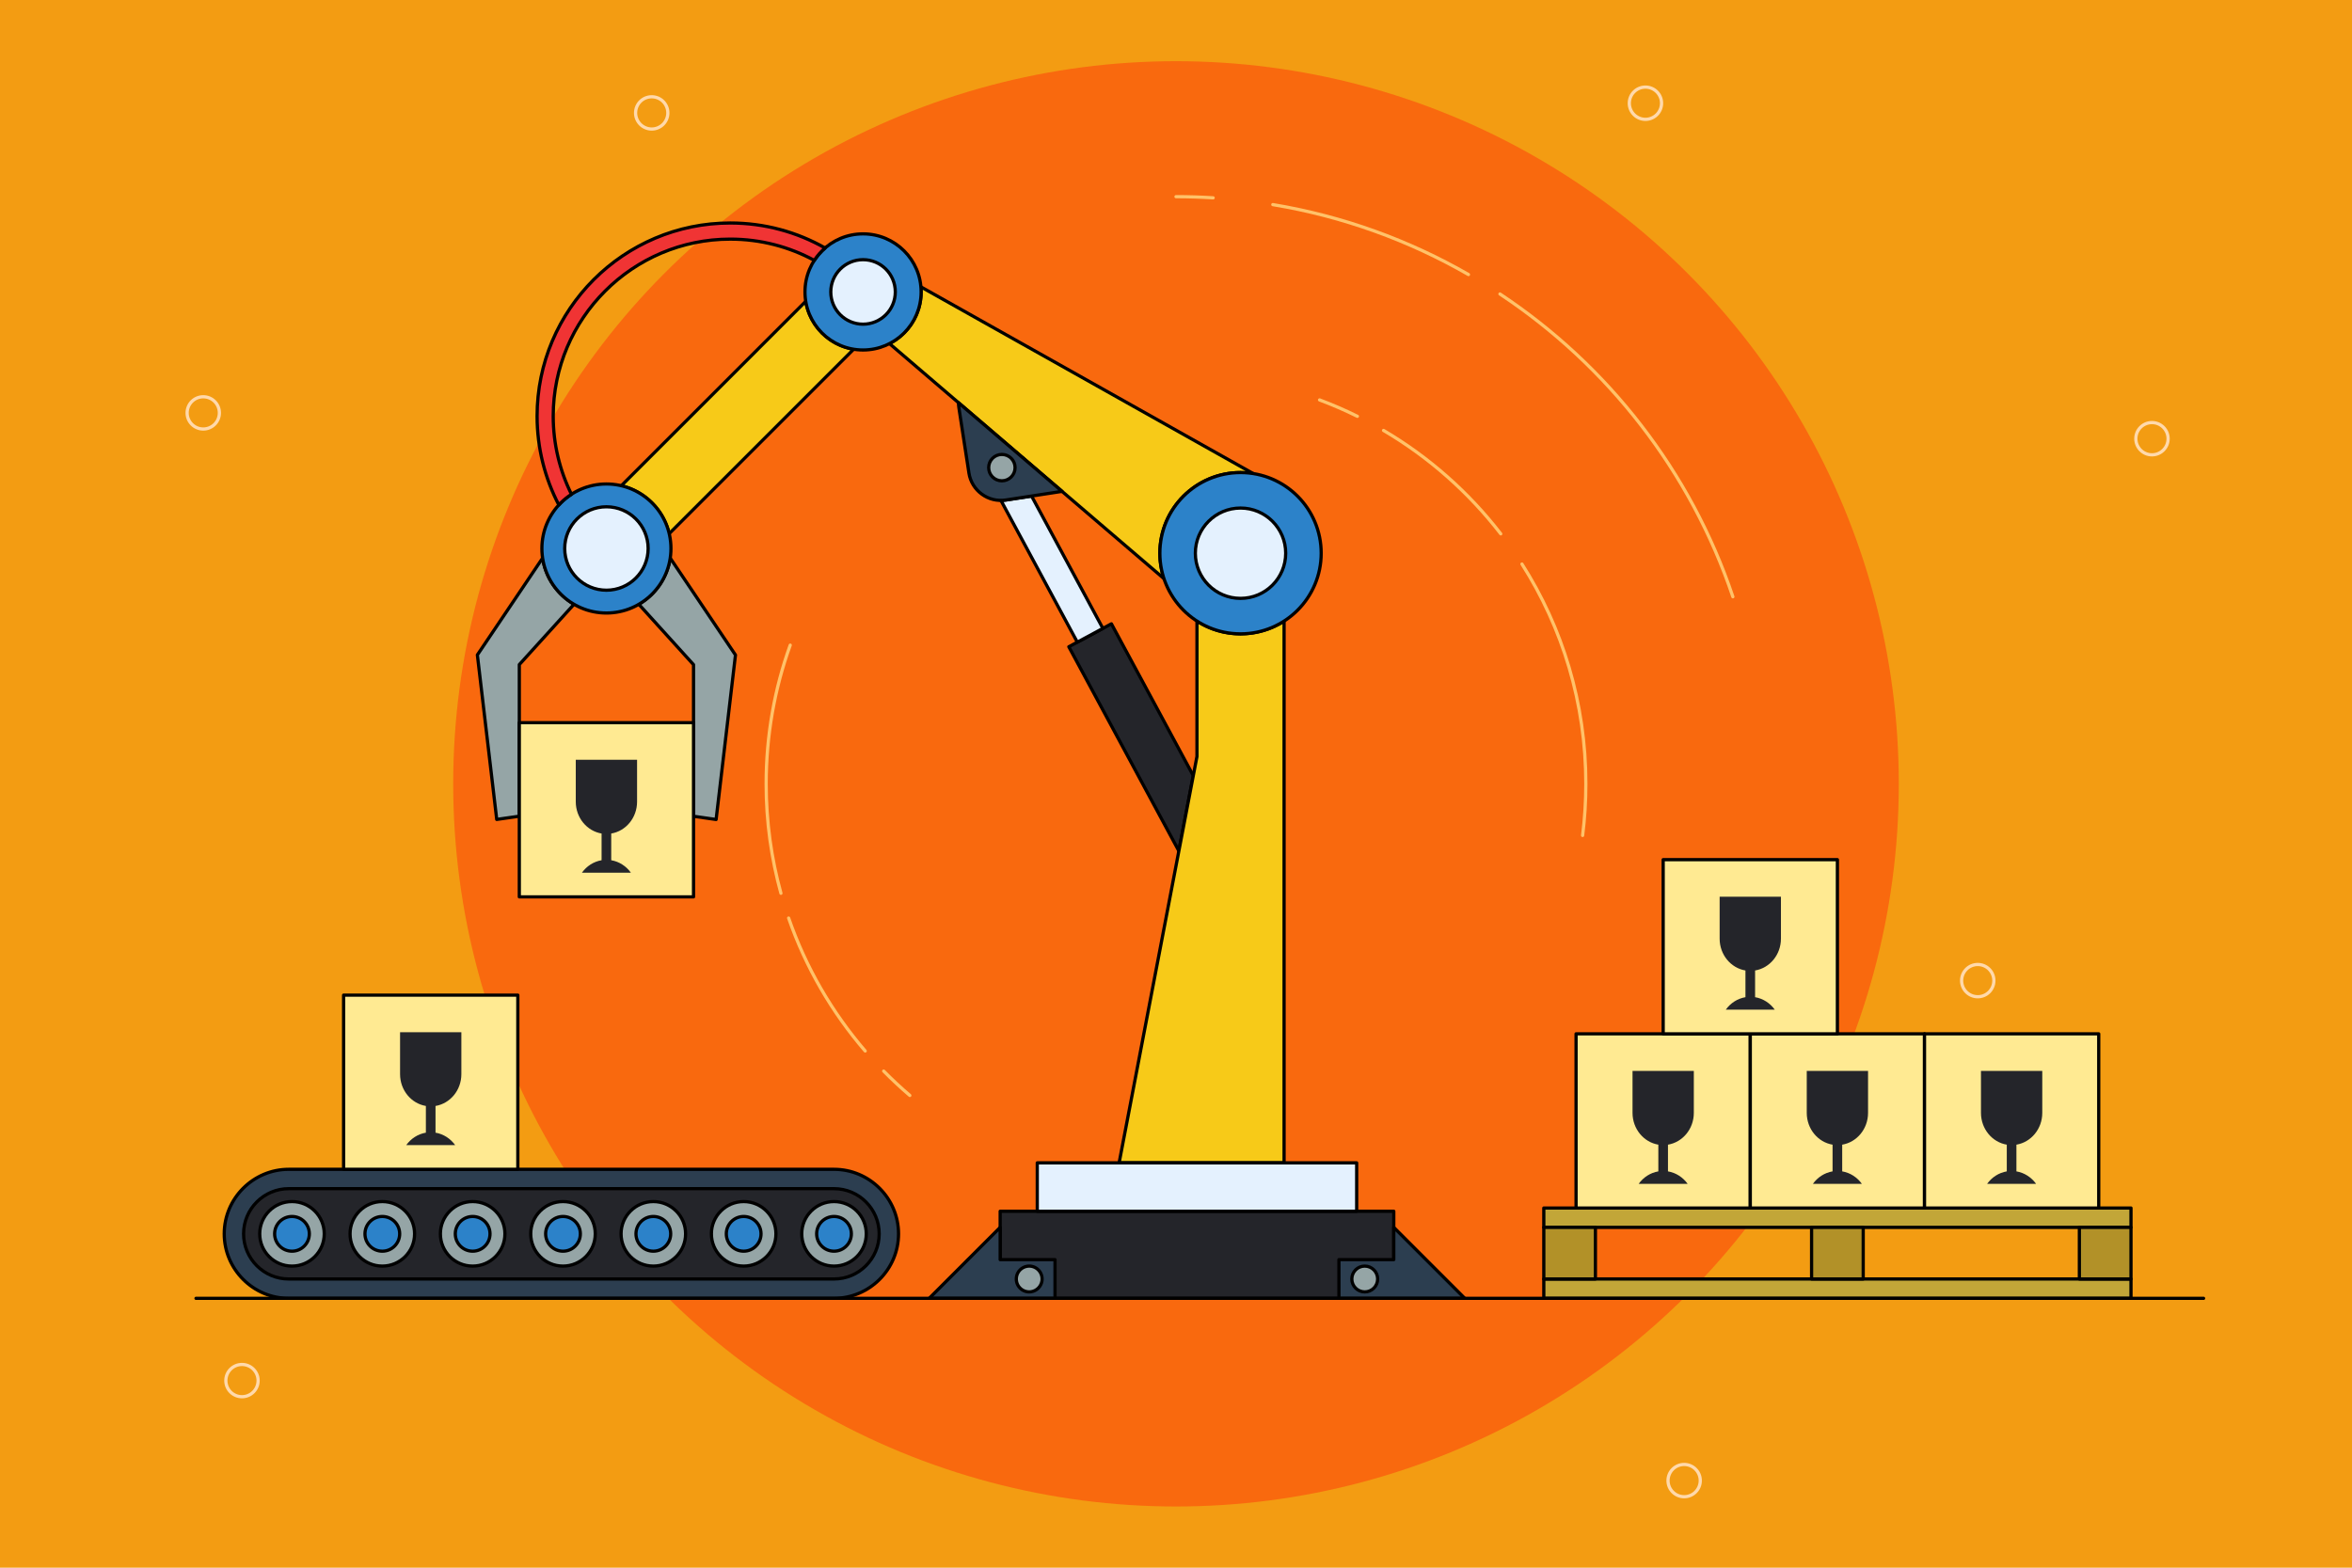 <?xml version="1.0" encoding="utf-8"?>
<!-- Generator: Adobe Illustrator 21.0.2, SVG Export Plug-In . SVG Version: 6.00 Build 0)  -->
<svg version="1.2" baseProfile="tiny" id="Layer_1" xmlns="http://www.w3.org/2000/svg" xmlns:xlink="http://www.w3.org/1999/xlink"
	 x="0px" y="0px" viewBox="0 0 729 486" overflow="scroll" xml:space="preserve">
<rect x="-20" y="-20" fill="#F39C12" width="769" height="526"/>
<circle fill="#F9690E" cx="364.5" cy="243" r="224.03"/>
<g>
	
		<rect x="310" y="375.5" fill="#24252A" stroke="#000000" stroke-linecap="round" stroke-linejoin="round" stroke-miterlimit="10" width="122" height="27"/>
	<g>
		<polygon fill="#24252A" stroke="#000000" stroke-linecap="round" stroke-linejoin="round" stroke-miterlimit="10" points="
			369.86,240.48 344.48,193.39 331.28,200.5 365.39,263.82 		"/>
		<g>
			<path fill="#E4F1FE" stroke="#000000" stroke-linecap="round" stroke-linejoin="round" stroke-miterlimit="10" d="M319.74,153.79
				l-8.01,1.23c-0.5,0.08-1,0.1-1.5,0.1l23.68,43.96l7.92-4.27L319.74,153.79z"/>
		</g>
	</g>
	<path fill="#F7CA18" stroke="#000000" stroke-linecap="round" stroke-linejoin="round" stroke-miterlimit="10" d="M398,360.5
		V192.54c-3.89,2.5-8.53,3.96-13.5,3.96c-4.97,0-9.61-1.46-13.5-3.96v41.96l-24.13,126H398z"/>
	
		<rect x="321.5" y="360.5" fill="#E4F1FE" stroke="#000000" stroke-linecap="round" stroke-linejoin="round" stroke-miterlimit="10" width="99" height="15"/>
	<path fill="#F7CA18" stroke="#000000" stroke-linecap="round" stroke-linejoin="round" stroke-miterlimit="10" d="M359.5,171.5
		c0-13.81,11.19-25,25-25c1.34,0,2.65,0.11,3.93,0.31L285.42,88.93c0.04,0.52,0.08,1.04,0.08,1.57c0,6.99-3.99,13.03-9.81,16.02
		l85.09,72.87C359.95,176.91,359.5,174.26,359.5,171.5z"/>
	
		<circle fill="#2C82C9" stroke="#000000" stroke-linecap="round" stroke-linejoin="round" stroke-miterlimit="10" cx="384.5" cy="171.5" r="25"/>
	
		<circle fill="#E4F1FE" stroke="#000000" stroke-linecap="round" stroke-linejoin="round" stroke-miterlimit="10" cx="384.5" cy="171.5" r="14"/>
	<g>
		<path fill="#95A5A6" stroke="#000000" stroke-linecap="round" stroke-linejoin="round" stroke-miterlimit="10" d="M177.92,187.32
			c-5.14-2.99-8.82-8.21-9.72-14.34l-20.24,30.05l6,51l7-1l0-47L177.92,187.32z"/>
		<path fill="#95A5A6" stroke="#000000" stroke-linecap="round" stroke-linejoin="round" stroke-miterlimit="10" d="M207.72,172.99
			c-0.91,6.13-4.58,11.34-9.72,14.34l16.96,18.72v47l7,1l6-51L207.72,172.99z"/>
		<path fill="#F7CA18" stroke="#000000" stroke-linecap="round" stroke-linejoin="round" stroke-miterlimit="10" d="M249.75,93.4
			l-57.2,57.2c7.35,1.73,13.12,7.5,14.85,14.85l57.2-57.2C256.99,107.01,250.99,101.01,249.75,93.4z"/>
		
			<circle fill="#2C82C9" stroke="#000000" stroke-linecap="round" stroke-linejoin="round" stroke-miterlimit="10" cx="187.96" cy="170.04" r="20"/>
		
			<circle fill="#E4F1FE" stroke="#000000" stroke-linecap="round" stroke-linejoin="round" stroke-miterlimit="10" cx="187.96" cy="170.04" r="12.93"/>
		<g>
			
				<rect x="160.96" y="224.04" fill="#FFEA92" stroke="#000000" stroke-linecap="round" stroke-linejoin="round" stroke-miterlimit="10" width="54" height="54"/>
			<path fill="#24252A" d="M197.46,248.54v-13l-19,0v13c0,4.98,3.47,9.1,8,9.86v8.28c-2.48,0.42-4.64,1.84-6.09,3.86l15.17,0
				c-1.45-2.02-3.61-3.44-6.09-3.86l0-8.28C193.99,257.65,197.46,253.52,197.46,248.54z"/>
		</g>
	</g>
	
		<circle fill="#2C82C9" stroke="#000000" stroke-linecap="round" stroke-linejoin="round" stroke-miterlimit="10" cx="267.5" cy="90.5" r="18"/>
	
		<circle fill="#E4F1FE" stroke="#000000" stroke-linecap="round" stroke-linejoin="round" stroke-miterlimit="10" cx="267.5" cy="90.5" r="10"/>
	<g>
		<polygon fill="#2C3E50" stroke="#000000" stroke-linecap="round" stroke-linejoin="round" stroke-miterlimit="10" points="
			310,390.5 310,380.5 288,402.5 310,402.5 327,402.5 327,390.5 		"/>
		<path fill="#95A5A6" stroke="#000000" stroke-linecap="round" stroke-linejoin="round" stroke-miterlimit="10" d="M315.05,395.87
			c-0.41,2.7,1.88,5,4.58,4.58c1.68-0.26,3.06-1.63,3.32-3.32c0.41-2.7-1.88-5-4.58-4.58C316.68,392.81,315.31,394.18,315.05,395.87
			z"/>
	</g>
	<g>
		<polygon fill="#2C3E50" stroke="#000000" stroke-linecap="round" stroke-linejoin="round" stroke-miterlimit="10" points="
			432,390.5 432,380.5 454,402.5 432,402.5 415,402.5 415,390.5 		"/>
		
			<circle fill="#95A5A6" stroke="#000000" stroke-linecap="round" stroke-linejoin="round" stroke-miterlimit="10" cx="423" cy="396.5" r="4"/>
	</g>
	<path fill="#2C3E50" stroke="#000000" stroke-linecap="round" stroke-linejoin="round" stroke-miterlimit="10" d="M297.08,124.84
		c0.01,0.49,0.04,1.01,0.13,1.57l3.11,20.24c0.84,5.44,5.97,9.2,11.4,8.36l17.46-2.68L297.08,124.84z"/>
	
		<circle fill="#95A5A6" stroke="#000000" stroke-linecap="round" stroke-linejoin="round" stroke-miterlimit="10" cx="310.53" cy="144.97" r="4.09"/>
	<g>
		<path fill="#F03434" stroke="#000000" stroke-linecap="round" stroke-linejoin="round" stroke-miterlimit="10" d="M173.82,155.9
			c1.03-1.03,2.14-1.91,3.31-2.66c-3.62-7.31-5.66-15.54-5.66-24.24c0-30.26,24.62-54.87,54.87-54.87c9.43,0,18.3,2.39,26.06,6.59
			c0.93-1.44,2.06-2.73,3.35-3.84c-8.69-4.93-18.73-7.75-29.41-7.75c-33.01,0-59.87,26.86-59.87,59.87c0,9.94,2.45,19.31,6.75,27.56
			C173.42,156.34,173.6,156.11,173.82,155.9z"/>
	</g>
</g>
<g>
	<g>
		<path fill="#2C3E50" stroke="#000000" stroke-linecap="round" stroke-linejoin="round" stroke-miterlimit="10" d="M278.5,382.5
			c0,11-9,20-20,20h-169c-11,0-20-9-20-20l0,0c0-11,9-20,20-20h169C269.5,362.5,278.5,371.5,278.5,382.5L278.5,382.5z"/>
		<path fill="#24252A" stroke="#000000" stroke-linecap="round" stroke-linejoin="round" stroke-miterlimit="10" d="M89.5,396.5
			c-7.72,0-14-6.28-14-14s6.28-14,14-14h169c7.72,0,14,6.28,14,14s-6.28,14-14,14H89.5z"/>
	</g>
	<g>
		
			<rect x="106.5" y="308.5" fill="#FFEA92" stroke="#000000" stroke-linecap="round" stroke-linejoin="round" stroke-miterlimit="10" width="54" height="54"/>
		<path fill="#24252A" d="M143,333v-13h-19v13c0,4.98,3.47,9.1,8,9.86v8.28c-2.48,0.42-4.64,1.84-6.09,3.86h15.17
			c-1.45-2.02-3.61-3.44-6.09-3.86v-8.28C139.53,342.1,143,337.98,143,333z"/>
	</g>
	<g>
		
			<circle fill="#95A5A6" stroke="#000000" stroke-linecap="round" stroke-linejoin="round" stroke-miterlimit="10" cx="90.5" cy="382.5" r="10"/>
		
			<circle fill="#2C82C9" stroke="#000000" stroke-linecap="round" stroke-linejoin="round" stroke-miterlimit="10" cx="90.5" cy="382.5" r="5.38"/>
	</g>
	<g>
		
			<circle fill="#95A5A6" stroke="#000000" stroke-linecap="round" stroke-linejoin="round" stroke-miterlimit="10" cx="118.5" cy="382.5" r="10"/>
		
			<circle fill="#2C82C9" stroke="#000000" stroke-linecap="round" stroke-linejoin="round" stroke-miterlimit="10" cx="118.5" cy="382.5" r="5.38"/>
	</g>
	<g>
		
			<circle fill="#95A5A6" stroke="#000000" stroke-linecap="round" stroke-linejoin="round" stroke-miterlimit="10" cx="146.5" cy="382.5" r="10"/>
		
			<circle fill="#2C82C9" stroke="#000000" stroke-linecap="round" stroke-linejoin="round" stroke-miterlimit="10" cx="146.5" cy="382.5" r="5.38"/>
	</g>
	<g>
		
			<circle fill="#95A5A6" stroke="#000000" stroke-linecap="round" stroke-linejoin="round" stroke-miterlimit="10" cx="174.5" cy="382.5" r="10"/>
		
			<circle fill="#2C82C9" stroke="#000000" stroke-linecap="round" stroke-linejoin="round" stroke-miterlimit="10" cx="174.5" cy="382.5" r="5.38"/>
	</g>
	<g>
		
			<circle fill="#95A5A6" stroke="#000000" stroke-linecap="round" stroke-linejoin="round" stroke-miterlimit="10" cx="202.5" cy="382.5" r="10"/>
		
			<circle fill="#2C82C9" stroke="#000000" stroke-linecap="round" stroke-linejoin="round" stroke-miterlimit="10" cx="202.5" cy="382.5" r="5.38"/>
	</g>
	<g>
		
			<circle fill="#95A5A6" stroke="#000000" stroke-linecap="round" stroke-linejoin="round" stroke-miterlimit="10" cx="230.5" cy="382.5" r="10"/>
		
			<circle fill="#2C82C9" stroke="#000000" stroke-linecap="round" stroke-linejoin="round" stroke-miterlimit="10" cx="230.5" cy="382.5" r="5.38"/>
	</g>
	<g>
		
			<circle fill="#95A5A6" stroke="#000000" stroke-linecap="round" stroke-linejoin="round" stroke-miterlimit="10" cx="258.5" cy="382.5" r="10"/>
		
			<circle fill="#2C82C9" stroke="#000000" stroke-linecap="round" stroke-linejoin="round" stroke-miterlimit="10" cx="258.5" cy="382.5" r="5.38"/>
	</g>
</g>
<g>
	
		<rect x="478.5" y="396.5" fill="#C2A638" stroke="#000000" stroke-linecap="round" stroke-linejoin="round" stroke-miterlimit="10" width="182" height="6"/>
	
		<rect x="478.5" y="374.5" fill="#C2A638" stroke="#000000" stroke-linecap="round" stroke-linejoin="round" stroke-miterlimit="10" width="182" height="6"/>
	
		<rect x="478.5" y="380.5" fill="#B29128" stroke="#000000" stroke-linecap="round" stroke-linejoin="round" stroke-miterlimit="10" width="16" height="16"/>
	
		<rect x="644.5" y="380.5" fill="#B29128" stroke="#000000" stroke-linecap="round" stroke-linejoin="round" stroke-miterlimit="10" width="16" height="16"/>
	
		<rect x="561.5" y="380.5" fill="#B29128" stroke="#000000" stroke-linecap="round" stroke-linejoin="round" stroke-miterlimit="10" width="16" height="16"/>
	<g>
		<g>
			
				<rect x="488.5" y="320.5" fill="#FFEA92" stroke="#000000" stroke-linecap="round" stroke-linejoin="round" stroke-miterlimit="10" width="54" height="54"/>
			<path fill="#24252A" d="M525,345v-13h-19v13c0,4.98,3.47,9.1,8,9.86v8.28c-2.48,0.42-4.64,1.84-6.09,3.86h15.17
				c-1.45-2.02-3.61-3.44-6.09-3.86v-8.28C521.53,354.1,525,349.98,525,345z"/>
		</g>
		<g>
			
				<rect x="542.5" y="320.5" fill="#FFEA92" stroke="#000000" stroke-linecap="round" stroke-linejoin="round" stroke-miterlimit="10" width="54" height="54"/>
			<path fill="#24252A" d="M579,345v-13h-19v13c0,4.98,3.47,9.1,8,9.86v8.28c-2.48,0.42-4.64,1.84-6.09,3.86h15.17
				c-1.45-2.02-3.61-3.44-6.09-3.86v-8.28C575.53,354.1,579,349.98,579,345z"/>
		</g>
		<g>
			
				<rect x="596.5" y="320.5" fill="#FFEA92" stroke="#000000" stroke-linecap="round" stroke-linejoin="round" stroke-miterlimit="10" width="54" height="54"/>
			<path fill="#24252A" d="M633,345v-13h-19v13c0,4.98,3.47,9.1,8,9.86v8.28c-2.48,0.42-4.64,1.84-6.09,3.86h15.17
				c-1.45-2.02-3.61-3.44-6.09-3.86v-8.28C629.53,354.1,633,349.98,633,345z"/>
		</g>
		<g>
			
				<rect x="515.5" y="266.5" fill="#FFEA92" stroke="#000000" stroke-linecap="round" stroke-linejoin="round" stroke-miterlimit="10" width="54" height="54"/>
			<path fill="#24252A" d="M552,291v-13h-19v13c0,4.98,3.47,9.1,8,9.86v8.28c-2.48,0.42-4.64,1.84-6.09,3.86h15.17
				c-1.45-2.02-3.61-3.44-6.09-3.86v-8.28C548.53,300.1,552,295.98,552,291z"/>
		</g>
	</g>
</g>
<g>
	<path fill="none" stroke="#FFC269" stroke-linecap="round" stroke-linejoin="round" stroke-miterlimit="10" d="M464.91,91.14
		c33.46,22.17,59.17,55.1,72.19,93.86"/>
	<path fill="none" stroke="#FFC269" stroke-linecap="round" stroke-linejoin="round" stroke-miterlimit="10" d="M394.51,63.43
		c21.76,3.61,42.21,11.08,60.64,21.68"/>
	<path fill="none" stroke="#FFC269" stroke-linecap="round" stroke-linejoin="round" stroke-miterlimit="10" d="M364.5,60.97
		c3.87,0,7.71,0.12,11.51,0.36"/>
	<path fill="none" stroke="#FFC269" stroke-linecap="round" stroke-linejoin="round" stroke-miterlimit="10" d="M242.05,276.92
		c-2.98-10.8-4.58-22.17-4.58-33.92c0-15.09,2.63-29.57,7.46-43"/>
	<path fill="none" stroke="#FFC269" stroke-linecap="round" stroke-linejoin="round" stroke-miterlimit="10" d="M268.17,325.82
		c-10.32-12-18.44-25.94-23.73-41.21"/>
	<path fill="none" stroke="#FFC269" stroke-linecap="round" stroke-linejoin="round" stroke-miterlimit="10" d="M282,339.6
		c-2.81-2.4-5.51-4.92-8.1-7.55"/>
	<path fill="none" stroke="#FFC269" stroke-linecap="round" stroke-linejoin="round" stroke-miterlimit="10" d="M471.73,174.86
		c12.54,19.69,19.8,43.07,19.8,68.14c0,5.42-0.34,10.76-1,16"/>
	<path fill="none" stroke="#FFC269" stroke-linecap="round" stroke-linejoin="round" stroke-miterlimit="10" d="M428.83,133.44
		c14.07,8.28,26.4,19.19,36.33,32.06"/>
	<path fill="none" stroke="#FFC269" stroke-linecap="round" stroke-linejoin="round" stroke-miterlimit="10" d="M409,123.98
		c4.01,1.5,7.92,3.19,11.72,5.08"/>
</g>
<g>
	<circle fill="none" stroke="#FFD9AB" stroke-miterlimit="10" cx="667" cy="136" r="5"/>
	<circle fill="none" stroke="#FFD9AB" stroke-miterlimit="10" cx="75" cy="428" r="5"/>
	<circle fill="none" stroke="#FFD9AB" stroke-miterlimit="10" cx="522" cy="459" r="5"/>
	<circle fill="none" stroke="#FFD9AB" stroke-miterlimit="10" cx="63" cy="128" r="5"/>
	<circle fill="none" stroke="#FFD9AB" stroke-miterlimit="10" cx="202" cy="35" r="5"/>
	<circle fill="none" stroke="#FFD9AB" stroke-miterlimit="10" cx="510" cy="32" r="5"/>
	<circle fill="none" stroke="#FFD9AB" stroke-miterlimit="10" cx="613" cy="304" r="5"/>
</g>
<line fill="#B29128" stroke="#000000" stroke-linecap="round" stroke-linejoin="round" stroke-miterlimit="10" x1="60.75" y1="402.5" x2="683" y2="402.5"/>
</svg>
